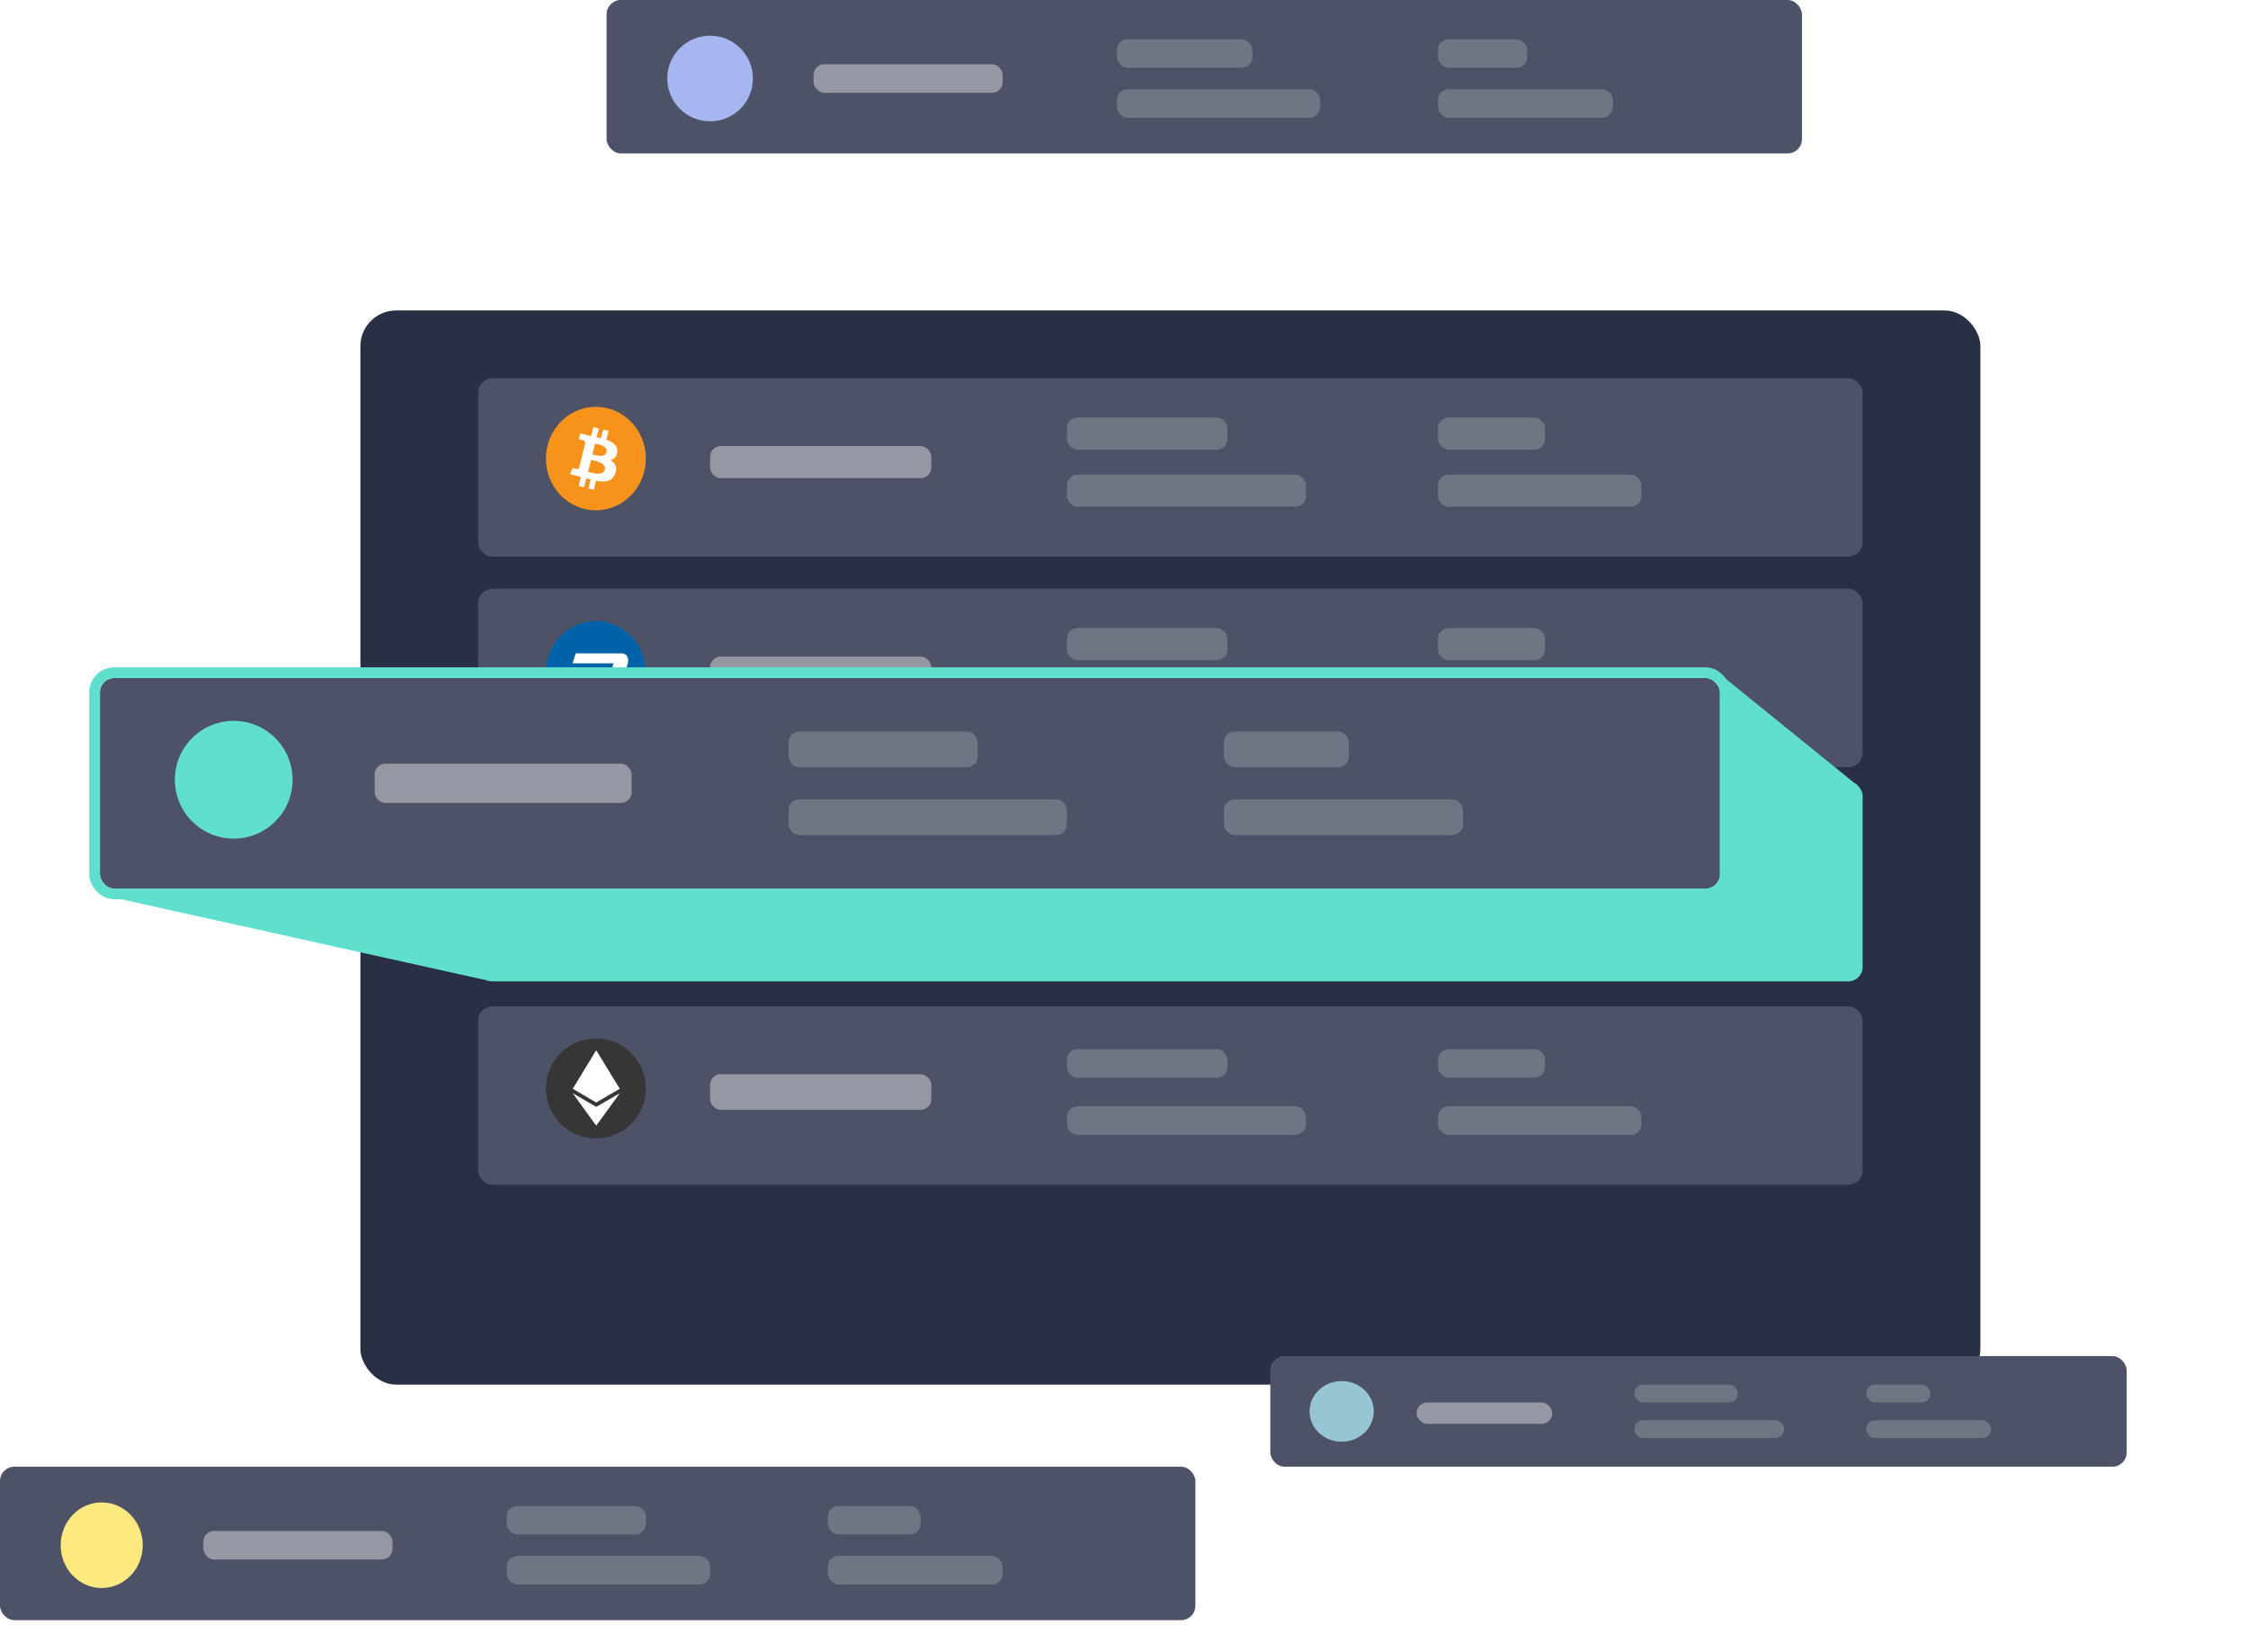 <svg xmlns="http://www.w3.org/2000/svg" xmlns:xlink="http://www.w3.org/1999/xlink" width="630" height="463" viewBox="0 0 630 463"><defs><style>.a{fill:#2a3044;}.b,.j{fill:#4d5267;}.c{fill:#f7931a;}.d{fill:#fff;}.e,.f{fill:#9598a2;}.f{opacity:0.5;}.g{fill:#60dfcf;}.h{fill:#363636;}.i{fill:#0063a9;}.j{stroke:#60dfcf;stroke-width:3px;}.k{fill:#a5b6f0;}.l{fill:#fcea81;}.m{fill:#97c5d3;}.n{stroke:none;}.o{fill:none;}.p{filter:url(#g);}.q{filter:url(#e);}.r{filter:url(#c);}.s{filter:url(#a);}</style><filter id="a" x="26" y="12" width="604" height="451" filterUnits="userSpaceOnUse"><feOffset dy="20" input="SourceAlpha"/><feGaussianBlur stdDeviation="25" result="b"/><feFlood flood-opacity="0.102"/><feComposite operator="in" in2="b"/><feComposite in="SourceGraphic"/></filter><filter id="c" x="126.5" y="98.501" width="403" height="65" filterUnits="userSpaceOnUse"><feOffset dy="2" input="SourceAlpha"/><feGaussianBlur stdDeviation="2.5" result="d"/><feFlood flood-opacity="0.149"/><feComposite operator="in" in2="d"/><feComposite in="SourceGraphic"/></filter><filter id="e" x="126.5" y="274.501" width="403" height="65" filterUnits="userSpaceOnUse"><feOffset dy="2" input="SourceAlpha"/><feGaussianBlur stdDeviation="2.5" result="f"/><feFlood flood-opacity="0.149"/><feComposite operator="in" in2="f"/><feComposite in="SourceGraphic"/></filter><filter id="g" x="126.5" y="157.5" width="403" height="65" filterUnits="userSpaceOnUse"><feOffset dy="2" input="SourceAlpha"/><feGaussianBlur stdDeviation="2.5" result="h"/><feFlood flood-opacity="0.149"/><feComposite operator="in" in2="h"/><feComposite in="SourceGraphic"/></filter></defs><g transform="translate(-781 -2363)"><g transform="translate(808.782 2429.558)"><g class="s" transform="matrix(1, 0, 0, 1, -27.78, -66.56)"><rect class="a" width="454" height="301" rx="10" transform="translate(101 67)"/></g><g transform="translate(106.023 37.53)"><g class="r" transform="matrix(1, 0, 0, 1, -133.81, -104.09)"><rect class="b" width="388" height="50" rx="4" transform="translate(134 104)"/></g><g transform="translate(18.765 10.321)"><ellipse class="c" cx="14" cy="14.5" rx="14" ry="14.5" transform="translate(0.43 -0.41)"/><path class="d" d="M21.379,13.055c.276-1.844-1.128-2.835-3.048-3.5l.623-2.5-1.52-.379-.606,2.432c-.4-.1-.81-.194-1.218-.287l.611-2.448L14.7,6l-.623,2.5c-.331-.075-.656-.15-.971-.228l0-.008-2.1-.524-.4,1.624s1.128.259,1.1.275a.809.809,0,0,1,.708.884l-.709,2.846a1.25,1.25,0,0,1,.158.051l-.161-.04-.994,3.986a.553.553,0,0,1-.7.361c.015.022-1.105-.276-1.105-.276l-.755,1.74,1.979.493c.368.092.729.189,1.084.28l-.629,2.526,1.519.379.623-2.5c.415.113.818.216,1.212.314l-.621,2.488,1.52.379.629-2.522c2.593.491,4.542.293,5.363-2.052a2.668,2.668,0,0,0-1.4-3.687,2.425,2.425,0,0,0,1.941-2.232Zm-3.474,4.871c-.47,1.888-3.649.867-4.679.611l.835-3.347C15.092,15.448,18.4,15.957,17.905,17.926Zm.47-4.9c-.429,1.717-3.075.845-3.933.631l.757-3.036C16.058,10.837,18.822,11.236,18.376,13.028Z" transform="translate(-0.982 -0.722)"/></g><rect class="e" width="62" height="9" rx="3" transform="translate(65.194 20.912)"/><rect class="f" width="45" height="9" rx="3" transform="translate(165.195 12.912)"/><rect class="f" width="30" height="9" rx="3" transform="translate(269.195 12.912)"/><rect class="f" width="67" height="9" rx="3" transform="translate(165.195 28.912)"/><rect class="f" width="57" height="9" rx="3" transform="translate(269.195 28.912)"/></g><rect class="g" width="388" height="56" rx="4" transform="translate(106.218 152.442)"/><g transform="translate(106.023 213.922)"><g class="q" transform="matrix(1, 0, 0, 1, -133.81, -280.48)"><rect class="b" width="388" height="50" rx="4" transform="translate(134 280)"/></g><rect class="e" width="62" height="10" rx="3" transform="translate(65.194 20.52)"/><rect class="f" width="45" height="8" rx="3" transform="translate(165.195 13.52)"/><rect class="f" width="30" height="8" rx="3" transform="translate(269.195 13.52)"/><rect class="f" width="67" height="8" rx="3" transform="translate(165.195 29.52)"/><rect class="f" width="57" height="8" rx="3" transform="translate(269.195 29.52)"/><g transform="translate(18.765 10.321)"><circle class="h" cx="14" cy="14" r="14" transform="translate(0.43 0.198)"/><g transform="translate(7.945 3.504)"><path class="d" d="M1636.2,186.1l-6.569,10.79,6.569,3.854,6.6-3.854Z" transform="translate(-1629.631 -186.105)"/><path class="d" d="M1636.2,365.6l6.61-9.093-6.61,3.812-6.569-3.812Z" transform="translate(-1629.631 -344.461)"/></g></g></g><g transform="translate(106.023 96.64)"><g class="p" transform="matrix(1, 0, 0, 1, -133.81, -163.2)"><rect class="b" width="388" height="50" rx="4" transform="translate(134 163)"/></g><rect class="e" width="62" height="9" rx="3" transform="translate(65.194 20.801)"/><rect class="f" width="45" height="9" rx="3" transform="translate(165.195 12.801)"/><rect class="f" width="30" height="9" rx="3" transform="translate(269.195 12.801)"/><rect class="f" width="67" height="9" rx="3" transform="translate(165.195 28.801)"/><rect class="f" width="57" height="9" rx="3" transform="translate(269.195 28.801)"/><g transform="translate(18.765 11.259)"><ellipse class="i" cx="14" cy="14.5" rx="14" ry="14.5" transform="translate(0.43 -0.457)"/><path class="d" d="M-4620.558-1704.334h-12.708l.9-2.786h11.52l1.813-5.59h-11.5l.89-2.788H-4617a2.024,2.024,0,0,1,1.713.682,2.734,2.734,0,0,1,.268,2.105l-1.8,5.59a5.438,5.438,0,0,1-.883,1.393A3.78,3.78,0,0,1-4620.558-1704.334Zm-6.309-4.288h-6.837l.891-2.587h6.819l-.873,2.586Z" transform="translate(4638.41 1724.133)"/></g></g><path class="g" d="M17299.92-1770.366l-38.625-31.272-452.643,62.087,107.637,23.871Z" transform="translate(-16807.102 1923.951)"/><g transform="translate(-0.001 123.85)"><g class="j" transform="translate(0.218 -0.408)"><rect class="n" width="454" height="59" rx="4"/><rect class="o" x="-1.5" y="-1.5" width="457" height="62" rx="5.5"/></g><circle class="g" cx="16.5" cy="16.5" r="16.5" transform="translate(21.218 11.592)"/><rect class="e" width="72" height="11" rx="3" transform="translate(77.218 23.592)"/><rect class="f" width="53" height="10" rx="3" transform="translate(193.218 14.592)"/><rect class="f" width="35" height="10" rx="3" transform="translate(315.218 14.592)"/><rect class="f" width="78" height="10" rx="3" transform="translate(193.218 33.592)"/><rect class="f" width="67" height="10" rx="3" transform="translate(315.218 33.592)"/></g></g><g transform="translate(951.397 2362.942)"><rect class="b" width="335" height="43" rx="4" transform="translate(-0.398 0.057)"/><circle class="k" cx="12" cy="12" r="12" transform="translate(16.602 10.057)"/><rect class="e" width="53" height="8" rx="3" transform="translate(57.602 18.057)"/><rect class="f" width="38" height="8" rx="3" transform="translate(142.602 11.057)"/><rect class="f" width="25" height="8" rx="3" transform="translate(232.602 11.057)"/><rect class="f" width="57" height="8" rx="3" transform="translate(142.602 25.057)"/><rect class="f" width="49" height="8" rx="3" transform="translate(232.602 25.057)"/></g><g transform="translate(780.635 2773.898)"><rect class="b" width="335" height="43" rx="4" transform="translate(0.365 0.102)"/><ellipse class="l" cx="11.5" cy="12" rx="11.5" ry="12" transform="translate(17.365 10.102)"/><rect class="e" width="53" height="8" rx="3" transform="translate(57.365 18.102)"/><rect class="f" width="39" height="8" rx="3" transform="translate(142.365 11.102)"/><rect class="f" width="26" height="8" rx="3" transform="translate(232.365 11.102)"/><rect class="f" width="57" height="8" rx="3" transform="translate(142.365 25.102)"/><rect class="f" width="49" height="8" rx="3" transform="translate(232.365 25.102)"/></g><g transform="translate(1137.172 2742.935)"><rect class="b" width="240" height="31" rx="4" transform="translate(-0.172 0.064)"/><ellipse class="m" cx="9" cy="8.5" rx="9" ry="8.5" transform="translate(10.828 7.064)"/><rect class="e" width="38" height="6" rx="3" transform="translate(40.828 13.064)"/><rect class="f" width="29" height="5" rx="2.5" transform="translate(101.828 8.064)"/><rect class="f" width="18" height="5" rx="2.5" transform="translate(166.828 8.064)"/><rect class="f" width="42" height="5" rx="2.5" transform="translate(101.828 18.064)"/><rect class="f" width="35" height="5" rx="2.5" transform="translate(166.828 18.064)"/></g></g></svg>